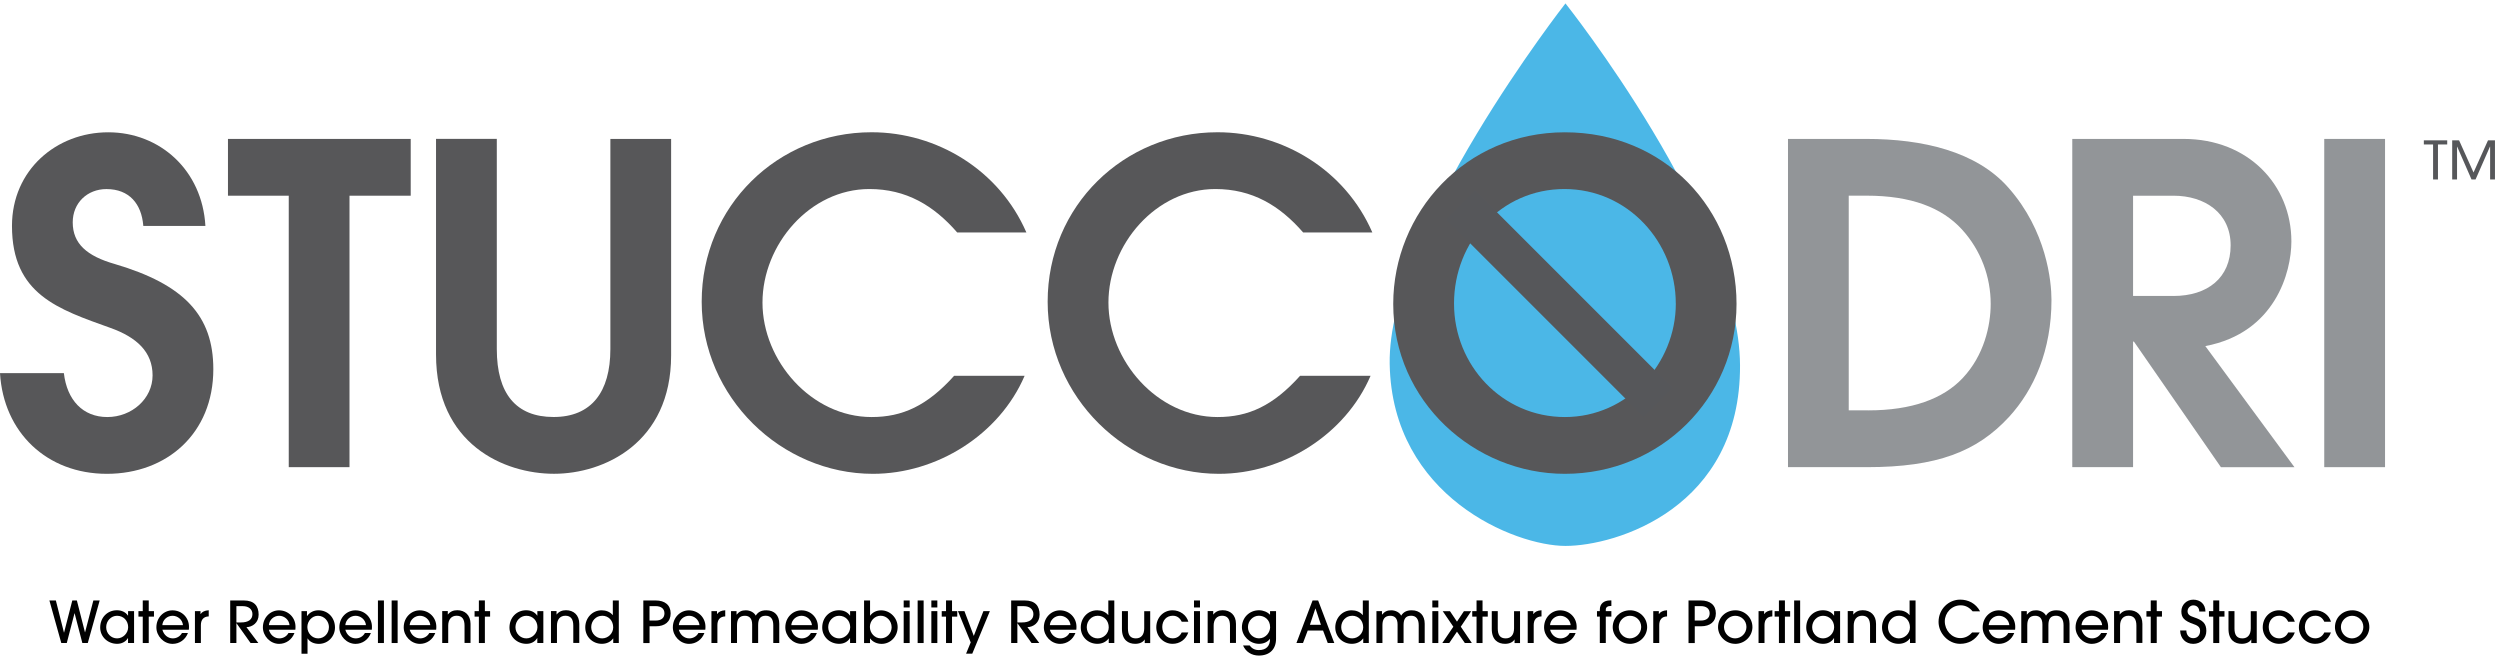 <svg xmlns="http://www.w3.org/2000/svg" width="345" height="91" viewBox="0 0 345 91" fill="none"><path d="M216.035 0.467C216.035 0.467 191.445 31.92 191.777 50.24C192.109 68.561 209.09 75.337 216.035 75.337C222.98 75.337 240.212 70.15 240.124 50.409C240.043 30.669 216.035 0.473 216.035 0.473V0.467Z" fill="#4BB7E7"></path><path d="M19.77 31.169V31.111C19.525 28.171 17.872 26.093 14.688 26.093C12.056 26.093 10.036 27.991 10.036 30.686C10.036 33.626 11.992 35.337 15.852 36.438C25.399 39.255 29.439 43.54 29.439 50.945C29.439 59.823 23.012 65.388 14.746 65.388C6.479 65.388 0.489 59.694 0 51.492H8.814C9.245 55.224 11.445 57.552 14.81 57.552C18.175 57.552 21.056 55.043 21.056 51.801C21.056 48.558 18.85 46.538 15.241 45.251C8.08 42.678 1.653 40.658 1.653 31.175C1.653 23.462 7.777 18.257 14.938 18.257C22.098 18.257 27.914 23.52 28.345 31.175H19.776L19.77 31.169Z" fill="#575759"></path><path d="M39.848 64.468V27.007H31.459V19.171H56.678V27.007H48.231V64.468H39.842H39.848Z" fill="#575759"></path><path d="M84.225 19.171H92.614V49.041C92.614 61.161 83.311 65.382 76.453 65.382C69.596 65.382 60.171 61.342 60.171 48.913V19.165H68.559V48.18C68.559 54.298 71.191 57.546 76.395 57.546C81.6 57.546 84.231 54.117 84.231 48.18V19.165L84.225 19.171Z" fill="#575759"></path><path d="M141.398 51.859C137.911 59.997 129.277 65.388 120.464 65.388C107.854 65.388 96.834 54.863 96.834 41.636C96.834 28.41 107.365 18.251 120.277 18.251C129.277 18.251 137.905 23.456 141.642 32.083H132.095C128.853 28.352 125.057 26.087 119.975 26.087C111.772 26.087 105.223 33.736 105.223 41.758C105.223 49.781 111.959 57.552 120.283 57.552C124.51 57.552 127.933 56.021 131.67 51.859H141.404H141.398Z" fill="#575759"></path><path d="M189.14 51.859C185.653 59.997 177.019 65.388 168.206 65.388C155.596 65.388 144.576 54.863 144.576 41.636C144.576 28.41 155.107 18.251 168.019 18.251C177.019 18.251 185.647 23.456 189.384 32.083H179.837C176.594 28.352 172.799 26.087 167.717 26.087C159.514 26.087 152.965 33.736 152.965 41.758C152.965 49.781 159.701 57.552 168.025 57.552C172.252 57.552 175.675 56.021 179.412 51.859H189.146H189.14Z" fill="#575759"></path><path d="M215.953 65.388C203.53 65.388 192.266 55.474 192.266 41.945C192.266 29.394 202.18 18.257 215.953 18.257C229.727 18.257 239.641 28.91 239.641 41.945C239.641 54.979 229.116 65.388 215.953 65.388ZM231.258 41.881C231.258 33.434 224.645 26.087 215.895 26.087C207.146 26.087 200.655 33.312 200.655 41.881C200.655 50.45 207.326 57.552 215.959 57.552C224.592 57.552 231.264 50.206 231.264 41.881H231.258Z" fill="#575759"></path><path d="M246.743 64.468V19.171H257.577C265.29 19.171 272.759 20.883 277.166 25.907C282.429 31.845 283.104 38.825 283.104 41.392C283.104 48.308 280.717 53.757 277.23 57.552C272.823 62.326 267.316 64.468 257.641 64.468H246.743ZM257.821 56.632C263.818 56.632 268.166 55.043 270.862 52.161C273.801 49.041 274.715 44.937 274.715 41.939C274.715 38.207 273.371 34.534 270.739 31.652C267.986 28.654 263.759 27.001 257.577 27.001H255.126V56.627H257.821V56.632Z" fill="#929598"></path><path d="M306.483 64.468L294.485 47.143H294.363V64.468H285.974V19.171H301.337C310.273 19.171 316.211 25.54 316.211 33.312C316.211 37.538 314.005 45.921 304.335 47.761L316.636 64.474H306.472L306.483 64.468ZM299.934 40.844C304.649 40.844 307.828 38.336 307.828 33.865C307.828 29.394 304.277 27.007 299.934 27.007H294.363V40.839H299.934V40.844Z" fill="#929598"></path><path d="M320.746 64.468V19.171H329.135V64.468H320.746Z" fill="#929598"></path><path d="M230.793 53.506L203.555 26.268L199.562 30.261L226.801 57.499L230.793 53.506Z" fill="#56575A"></path><path d="M335.765 24.766V19.934H334.49V19.363H337.715V19.934H336.44V24.766H335.765ZM343.636 24.766V20.236H343.613L341.627 24.766H341.069L339.095 20.248H339.072V24.766H338.402V19.363H339.351L341.348 23.805L343.345 19.363H344.305V24.766H343.636Z" fill="#56575A"></path><path d="M11.364 88.738L10.298 84.634H10.281L9.215 88.738H8.459L6.817 82.864H7.708L8.825 87.288H8.843L9.978 82.864H10.607L11.724 87.253H11.742L12.883 82.864H13.756L12.114 88.738H11.358H11.364Z" fill="black"></path><path d="M17.668 88.738V88.057H17.651C17.342 88.581 16.783 88.848 16.16 88.848C14.874 88.848 13.826 87.876 13.826 86.607C13.826 85.204 14.833 84.215 16.131 84.215C16.772 84.215 17.313 84.453 17.657 84.954H17.674V84.337H18.501V88.738H17.668ZM17.686 86.549C17.686 85.693 17.069 84.977 16.155 84.977C15.328 84.977 14.653 85.681 14.653 86.549C14.653 87.416 15.328 88.097 16.155 88.097C16.981 88.097 17.686 87.381 17.686 86.549Z" fill="black"></path><path d="M19.7 88.738V85.094H19.106V84.337H19.7V82.858H20.526V84.337H21.248V85.094H20.526V88.738H19.7Z" fill="black"></path><path d="M22.407 86.898C22.599 87.626 23.175 88.097 23.851 88.097C24.369 88.097 24.852 87.83 25.108 87.358H25.935C25.591 88.266 24.77 88.854 23.822 88.854C22.581 88.854 21.58 87.76 21.58 86.584C21.58 85.192 22.628 84.226 23.798 84.226C25.091 84.226 26.08 85.228 26.08 86.491C26.08 86.625 26.08 86.753 26.057 86.904H22.413L22.407 86.898ZM25.248 86.264C25.184 85.519 24.526 84.977 23.816 84.977C23.105 84.977 22.465 85.507 22.401 86.264H25.248Z" fill="black"></path><path d="M26.901 88.738V84.337H27.669V84.733H27.687C27.885 84.442 28.228 84.249 28.805 84.215V85.064C28.089 85.088 27.722 85.524 27.722 86.264V88.732H26.895L26.901 88.738Z" fill="black"></path><path d="M34.58 88.738L32.641 86.013H32.623V88.738H31.768V82.864H33.648C35.063 82.864 35.691 83.609 35.691 84.82C35.691 85.938 34.836 86.526 34.009 86.549L35.651 88.738H34.58ZM33.258 85.897C34.259 85.897 34.836 85.507 34.836 84.744C34.836 84.069 34.294 83.65 33.532 83.65H32.623V85.897H33.258Z" fill="black"></path><path d="M37.106 86.898C37.298 87.626 37.874 88.097 38.55 88.097C39.068 88.097 39.551 87.83 39.807 87.358H40.634C40.29 88.266 39.464 88.854 38.521 88.854C37.281 88.854 36.279 87.76 36.279 86.584C36.279 85.192 37.327 84.226 38.497 84.226C39.79 84.226 40.779 85.228 40.779 86.491C40.779 86.625 40.779 86.753 40.756 86.904H37.112L37.106 86.898ZM39.953 86.264C39.889 85.519 39.231 84.977 38.521 84.977C37.81 84.977 37.17 85.507 37.106 86.264H39.953Z" fill="black"></path><path d="M41.606 90.205V84.337H42.363V85.012H42.38C42.753 84.482 43.318 84.22 43.946 84.22C45.256 84.22 46.228 85.239 46.228 86.596C46.228 87.835 45.268 88.854 44.005 88.854C43.335 88.854 42.741 88.587 42.456 88.109H42.438V90.211H41.612L41.606 90.205ZM45.396 86.549C45.396 85.746 44.761 84.977 43.877 84.977C43.05 84.977 42.415 85.716 42.415 86.531C42.415 87.347 43.05 88.097 43.906 88.097C44.761 88.097 45.39 87.393 45.39 86.549H45.396Z" fill="black"></path><path d="M47.655 86.898C47.847 87.626 48.423 88.097 49.098 88.097C49.616 88.097 50.1 87.83 50.356 87.358H51.182C50.839 88.266 50.012 88.854 49.069 88.854C47.829 88.854 46.828 87.76 46.828 86.584C46.828 85.192 47.876 84.226 49.046 84.226C50.338 84.226 51.328 85.228 51.328 86.491C51.328 86.625 51.328 86.753 51.305 86.904H47.66L47.655 86.898ZM50.501 86.264C50.437 85.519 49.779 84.977 49.069 84.977C48.359 84.977 47.719 85.507 47.655 86.264H50.501Z" fill="black"></path><path d="M52.155 88.738V82.864H52.981V88.738H52.155Z" fill="black"></path><path d="M54.047 88.738V82.864H54.873V88.738H54.047Z" fill="black"></path><path d="M56.538 86.898C56.73 87.626 57.307 88.097 57.982 88.097C58.5 88.097 58.983 87.83 59.239 87.358H60.066C59.722 88.266 58.896 88.854 57.953 88.854C56.713 88.854 55.712 87.76 55.712 86.584C55.712 85.192 56.759 84.226 57.929 84.226C59.222 84.226 60.212 85.228 60.212 86.491C60.212 86.625 60.212 86.753 60.188 86.904H56.544L56.538 86.898ZM59.379 86.264C59.315 85.519 58.657 84.977 57.947 84.977C57.237 84.977 56.596 85.507 56.532 86.264H59.379Z" fill="black"></path><path d="M64.106 88.738V86.339C64.106 85.408 63.739 84.971 63.012 84.971C62.284 84.971 61.853 85.501 61.853 86.328V88.732H61.026V84.331H61.795V84.797H61.812C62.138 84.377 62.593 84.209 63.099 84.209C64.153 84.209 64.933 84.878 64.933 86.089V88.726H64.106V88.738Z" fill="black"></path><path d="M66.085 88.738V85.094H65.492V84.337H66.085V82.858H66.912V84.337H67.634V85.094H66.912V88.738H66.085Z" fill="black"></path><path d="M74.148 88.738V88.057H74.131C73.822 88.581 73.263 88.848 72.64 88.848C71.354 88.848 70.306 87.876 70.306 86.607C70.306 85.204 71.313 84.215 72.611 84.215C73.252 84.215 73.793 84.453 74.136 84.954H74.154V84.337H74.981V88.738H74.148ZM74.166 86.549C74.166 85.693 73.549 84.977 72.635 84.977C71.808 84.977 71.133 85.681 71.133 86.549C71.133 87.416 71.808 88.097 72.635 88.097C73.461 88.097 74.166 87.381 74.166 86.549Z" fill="black"></path><path d="M79.114 88.738V86.339C79.114 85.408 78.747 84.971 78.019 84.971C77.292 84.971 76.861 85.501 76.861 86.328V88.732H76.034V84.331H76.803V84.797H76.82C77.146 84.377 77.6 84.209 78.107 84.209C79.16 84.209 79.941 84.878 79.941 86.089V88.726H79.114V88.738Z" fill="black"></path><path d="M84.627 88.738V88.109H84.609C84.266 88.587 83.695 88.848 83.055 88.848C81.774 88.848 80.767 87.876 80.767 86.584C80.767 85.291 81.722 84.22 83.032 84.22C83.626 84.22 84.19 84.436 84.551 84.878H84.569V82.864H85.395V88.738H84.627ZM83.09 84.977C82.246 84.977 81.588 85.681 81.588 86.549C81.588 87.416 82.263 88.097 83.09 88.097C83.916 88.097 84.621 87.416 84.621 86.578C84.621 85.681 84.016 84.971 83.09 84.971V84.977Z" fill="black"></path><path d="M88.778 88.738V82.864H90.483C91.746 82.864 92.55 83.493 92.55 84.645C92.55 85.798 91.764 86.427 90.495 86.427H89.639V88.744H88.783L88.778 88.738ZM90.489 85.635C91.246 85.635 91.694 85.28 91.694 84.639C91.694 83.999 91.228 83.644 90.477 83.644H89.633V85.629H90.483L90.489 85.635Z" fill="black"></path><path d="M93.679 86.898C93.871 87.626 94.448 88.097 95.123 88.097C95.641 88.097 96.124 87.83 96.38 87.358H97.207C96.864 88.266 96.043 88.854 95.094 88.854C93.854 88.854 92.853 87.76 92.853 86.584C92.853 85.192 93.9 84.226 95.07 84.226C96.363 84.226 97.353 85.228 97.353 86.491C97.353 86.625 97.353 86.753 97.329 86.904H93.685L93.679 86.898ZM96.526 86.264C96.462 85.519 95.804 84.977 95.094 84.977C94.384 84.977 93.743 85.507 93.679 86.264H96.526Z" fill="black"></path><path d="M98.179 88.738V84.337H98.948V84.733H98.965C99.163 84.442 99.507 84.249 100.083 84.215V85.064C99.367 85.088 99 85.524 99 86.264V88.732H98.173L98.179 88.738Z" fill="black"></path><path d="M106.713 88.738V86.275C106.713 85.443 106.364 84.971 105.671 84.971C104.944 84.971 104.624 85.379 104.624 86.258V88.738H103.797V86.182C103.797 85.315 103.389 84.977 102.796 84.977C102.062 84.977 101.707 85.408 101.707 86.269V88.738H100.88V84.337H101.643V84.814H101.66C102.016 84.395 102.353 84.22 102.924 84.22C103.494 84.22 104.065 84.5 104.292 84.96C104.612 84.459 105.049 84.22 105.747 84.22C106.888 84.22 107.54 84.936 107.54 86.072V88.738H106.713Z" fill="black"></path><path d="M109.199 86.898C109.391 87.626 109.968 88.097 110.643 88.097C111.161 88.097 111.644 87.83 111.9 87.358H112.727C112.384 88.266 111.557 88.854 110.614 88.854C109.374 88.854 108.373 87.76 108.373 86.584C108.373 85.192 109.42 84.226 110.591 84.226C111.883 84.226 112.873 85.228 112.873 86.491C112.873 86.625 112.873 86.753 112.849 86.904H109.205L109.199 86.898ZM112.046 86.264C111.982 85.519 111.324 84.977 110.614 84.977C109.904 84.977 109.263 85.507 109.199 86.264H112.046Z" fill="black"></path><path d="M117.309 88.738V88.057H117.291C116.983 88.581 116.424 88.848 115.801 88.848C114.514 88.848 113.466 87.876 113.466 86.607C113.466 85.204 114.473 84.215 115.772 84.215C116.412 84.215 116.953 84.453 117.297 84.954H117.314V84.337H118.141V88.738H117.309ZM117.326 86.549C117.326 85.693 116.709 84.977 115.795 84.977C114.968 84.977 114.293 85.681 114.293 86.549C114.293 87.416 114.968 88.097 115.795 88.097C116.622 88.097 117.326 87.381 117.326 86.549Z" fill="black"></path><path d="M119.241 88.738V82.864H120.068V84.954H120.085C120.44 84.471 120.999 84.226 121.593 84.226C122.839 84.226 123.875 85.274 123.875 86.543C123.875 87.812 122.909 88.854 121.669 88.854C121.034 88.854 120.446 88.598 120.08 88.109H120.062V88.744H119.247L119.241 88.738ZM123.043 86.537C123.043 85.705 122.385 84.971 121.535 84.971C120.685 84.971 120.045 85.687 120.045 86.52C120.045 87.352 120.702 88.092 121.547 88.092C122.391 88.092 123.049 87.393 123.049 86.537H123.043Z" fill="black"></path><path d="M124.708 83.83V82.864H125.534V83.83H124.708ZM124.708 88.738V84.337H125.534V88.738H124.708Z" fill="black"></path><path d="M126.635 88.738V82.864H127.461V88.738H126.635Z" fill="black"></path><path d="M128.527 83.83V82.864H129.353V83.83H128.527ZM128.527 88.738V84.337H129.353V88.738H128.527Z" fill="black"></path><path d="M130.552 88.738V85.094H129.959V84.337H130.552V82.858H131.379V84.337H132.101V85.094H131.379V88.738H130.552Z" fill="black"></path><path d="M133.318 90.205L133.958 88.65L132.2 84.337H133.091L134.383 87.754L135.71 84.337H136.601L134.173 90.205H133.318Z" fill="black"></path><path d="M142.353 88.738L140.414 86.013H140.396V88.738H139.541V82.864H141.421C142.836 82.864 143.464 83.609 143.464 84.82C143.464 85.938 142.609 86.526 141.782 86.549L143.424 88.738H142.353ZM141.031 85.897C142.032 85.897 142.609 85.507 142.609 84.744C142.609 84.069 142.067 83.65 141.305 83.65H140.396V85.897H141.031Z" fill="black"></path><path d="M144.879 86.898C145.071 87.626 145.647 88.097 146.323 88.097C146.841 88.097 147.324 87.83 147.58 87.358H148.407C148.063 88.266 147.237 88.854 146.294 88.854C145.054 88.854 144.052 87.76 144.052 86.584C144.052 85.192 145.1 84.226 146.27 84.226C147.563 84.226 148.552 85.228 148.552 86.491C148.552 86.625 148.552 86.753 148.529 86.904H144.885L144.879 86.898ZM147.726 86.264C147.662 85.519 147.004 84.977 146.294 84.977C145.583 84.977 144.943 85.507 144.879 86.264H147.726Z" fill="black"></path><path d="M153.006 88.738V88.109H152.988C152.645 88.587 152.074 88.848 151.434 88.848C150.153 88.848 149.146 87.876 149.146 86.584C149.146 85.291 150.101 84.22 151.411 84.22C152.005 84.22 152.569 84.436 152.93 84.878H152.948V82.864H153.774V88.738H153.006ZM151.475 84.977C150.631 84.977 149.973 85.681 149.973 86.549C149.973 87.416 150.648 88.097 151.475 88.097C152.301 88.097 153.006 87.416 153.006 86.578C153.006 85.681 152.4 84.971 151.475 84.971V84.977Z" fill="black"></path><path d="M157.972 88.26H157.954C157.739 88.633 157.238 88.848 156.662 88.848C155.719 88.848 154.828 88.342 154.828 86.793V84.337H155.655V86.729C155.655 87.649 155.998 88.097 156.749 88.097C157.5 88.097 157.902 87.568 157.902 86.718V84.343H158.728V88.744H157.972V88.26Z" fill="black"></path><path d="M163.985 87.282C163.636 88.278 162.792 88.848 161.82 88.848C160.556 88.848 159.567 87.83 159.567 86.578C159.567 85.251 160.527 84.22 161.814 84.22C162.815 84.22 163.729 84.849 163.991 85.798H163.077C162.832 85.28 162.437 84.971 161.837 84.971C160.97 84.971 160.393 85.629 160.393 86.526C160.393 87.422 160.987 88.092 161.825 88.092C162.39 88.092 162.844 87.789 163.071 87.282H163.991H163.985Z" fill="black"></path><path d="M164.771 83.83V82.864H165.598V83.83H164.771ZM164.771 88.738V84.337H165.598V88.738H164.771Z" fill="black"></path><path d="M169.737 88.738V86.339C169.737 85.408 169.37 84.971 168.642 84.971C167.915 84.971 167.484 85.501 167.484 86.328V88.732H166.657V84.331H167.426V84.797H167.443C167.769 84.377 168.223 84.209 168.73 84.209C169.783 84.209 170.563 84.878 170.563 86.089V88.726H169.737V88.738Z" fill="black"></path><path d="M175.255 88.156C174.912 88.616 174.365 88.848 173.736 88.848C172.473 88.848 171.384 87.76 171.384 86.566C171.384 85.239 172.415 84.215 173.742 84.215C174.312 84.215 174.918 84.453 175.267 84.843V84.337H176.094V88.156C176.094 89.588 175.215 90.467 173.719 90.467C172.712 90.467 171.914 89.937 171.541 89.076H172.461C172.77 89.512 173.183 89.71 173.724 89.71C174.732 89.71 175.267 89.163 175.267 88.156H175.25H175.255ZM175.273 86.537C175.273 85.507 174.487 84.971 173.724 84.971C172.909 84.971 172.217 85.676 172.217 86.537C172.217 87.399 172.915 88.092 173.736 88.092C174.697 88.092 175.279 87.248 175.279 86.537H175.273Z" fill="black"></path><path d="M183.231 88.738L182.579 87.009H180.466L179.814 88.738H178.906L181.135 82.864H181.904L184.133 88.738H183.219H183.231ZM181.519 83.976L180.768 86.223H182.288L181.543 83.976H181.519Z" fill="black"></path><path d="M188.127 88.738V88.109H188.109C187.766 88.587 187.195 88.848 186.555 88.848C185.274 88.848 184.267 87.876 184.267 86.584C184.267 85.291 185.222 84.22 186.532 84.22C187.125 84.22 187.69 84.436 188.051 84.878H188.069V82.864H188.895V88.738H188.127ZM186.59 84.977C185.746 84.977 185.088 85.681 185.088 86.549C185.088 87.416 185.763 88.097 186.59 88.097C187.417 88.097 188.121 87.416 188.121 86.578C188.121 85.681 187.516 84.971 186.59 84.971V84.977Z" fill="black"></path><path d="M195.782 88.738V86.275C195.782 85.443 195.433 84.971 194.74 84.971C194.006 84.971 193.692 85.379 193.692 86.258V88.738H192.865V86.182C192.865 85.315 192.458 84.977 191.864 84.977C191.136 84.977 190.776 85.408 190.776 86.269V88.738H189.949V84.337H190.712V84.814H190.729C191.084 84.395 191.422 84.22 191.992 84.22C192.563 84.22 193.133 84.5 193.36 84.96C193.68 84.459 194.117 84.22 194.816 84.22C195.957 84.22 196.609 84.936 196.609 86.072V88.738H195.782Z" fill="black"></path><path d="M197.662 83.83V82.864H198.489V83.83H197.662ZM197.662 88.738V84.337H198.489V88.738H197.662Z" fill="black"></path><path d="M202.151 88.738L201.062 87.172L199.997 88.738H199.036L200.561 86.485L199.094 84.343H200.096L201.062 85.786L202.023 84.343H203.024L201.586 86.485L203.117 88.738H202.151Z" fill="black"></path><path d="M203.763 88.738V85.094H203.169V84.337H203.763V82.858H204.59V84.337H205.312V85.094H204.59V88.738H203.763Z" fill="black"></path><path d="M209.008 88.26H208.991C208.776 88.633 208.275 88.848 207.699 88.848C206.755 88.848 205.865 88.342 205.865 86.793V84.337H206.691V86.729C206.691 87.649 207.035 88.097 207.786 88.097C208.537 88.097 208.939 87.568 208.939 86.718V84.343H209.765V88.744H209.008V88.26Z" fill="black"></path><path d="M210.825 88.738V84.337H211.593V84.733H211.611C211.809 84.442 212.152 84.249 212.728 84.215V85.064C212.012 85.088 211.651 85.524 211.651 86.264V88.732H210.825V88.738Z" fill="black"></path><path d="M213.91 86.898C214.102 87.626 214.678 88.097 215.354 88.097C215.872 88.097 216.355 87.83 216.611 87.358H217.438C217.094 88.266 216.268 88.854 215.325 88.854C214.085 88.854 213.083 87.76 213.083 86.584C213.083 85.192 214.131 84.226 215.296 84.226C216.588 84.226 217.578 85.228 217.578 86.491C217.578 86.625 217.578 86.753 217.554 86.904H213.91V86.898ZM216.751 86.264C216.687 85.519 216.029 84.977 215.319 84.977C214.609 84.977 213.968 85.507 213.904 86.264H216.751Z" fill="black"></path><path d="M220.774 88.738V85.094H220.384V84.337H220.774V84.139C220.774 83.295 221.367 82.858 222.188 82.858H222.369V83.615C221.827 83.615 221.6 83.807 221.6 84.133V84.337H222.369V85.094H221.6V88.738H220.774Z" fill="black"></path><path d="M224.901 88.848C223.661 88.848 222.555 87.795 222.555 86.555C222.555 85.21 223.609 84.22 224.959 84.22C226.176 84.22 227.317 85.175 227.305 86.572C227.288 87.748 226.304 88.854 224.901 88.854V88.848ZM224.924 84.977C224.098 84.977 223.387 85.676 223.387 86.531C223.387 87.387 224.08 88.097 224.913 88.097C225.745 88.097 226.484 87.416 226.484 86.526C226.484 85.635 225.792 84.977 224.93 84.977H224.924Z" fill="black"></path><path d="M228.149 88.738V84.337H228.918V84.733H228.935C229.133 84.442 229.477 84.249 230.053 84.215V85.064C229.337 85.088 228.976 85.524 228.976 86.264V88.732H228.149V88.738Z" fill="black"></path><path d="M233.016 88.738V82.864H234.722C235.985 82.864 236.788 83.493 236.788 84.645C236.788 85.798 236.003 86.427 234.733 86.427H233.878V88.744H233.022L233.016 88.738ZM234.728 85.635C235.479 85.635 235.933 85.28 235.933 84.639C235.933 83.999 235.467 83.644 234.716 83.644H233.872V85.629H234.722L234.728 85.635Z" fill="black"></path><path d="M239.431 88.848C238.191 88.848 237.091 87.795 237.091 86.555C237.091 85.21 238.145 84.22 239.495 84.22C240.712 84.22 241.853 85.175 241.836 86.572C241.818 87.748 240.834 88.854 239.431 88.854V88.848ZM239.455 84.977C238.628 84.977 237.912 85.676 237.912 86.531C237.912 87.387 238.605 88.097 239.437 88.097C240.27 88.097 241.009 87.416 241.009 86.526C241.009 85.635 240.316 84.977 239.455 84.977Z" fill="black"></path><path d="M242.68 88.738V84.337H243.448V84.733H243.466C243.664 84.442 244.007 84.249 244.583 84.215V85.064C243.867 85.088 243.501 85.524 243.501 86.264V88.732H242.674L242.68 88.738Z" fill="black"></path><path d="M245.492 88.738V85.094H244.898V84.337H245.492V82.858H246.318V84.337H247.04V85.094H246.318V88.738H245.492Z" fill="black"></path><path d="M247.593 88.738V82.864H248.42V88.738H247.593Z" fill="black"></path><path d="M253.1 88.738V88.057H253.083C252.774 88.581 252.215 88.848 251.592 88.848C250.306 88.848 249.258 87.876 249.258 86.607C249.258 85.204 250.265 84.215 251.563 84.215C252.21 84.215 252.745 84.453 253.089 84.954H253.106V84.337H253.933V88.738H253.1ZM253.112 86.549C253.112 85.693 252.495 84.977 251.581 84.977C250.754 84.977 250.079 85.681 250.079 86.549C250.079 87.416 250.754 88.097 251.581 88.097C252.407 88.097 253.112 87.381 253.112 86.549Z" fill="black"></path><path d="M258.066 88.738V86.339C258.066 85.408 257.699 84.971 256.972 84.971C256.244 84.971 255.813 85.501 255.813 86.328V88.732H254.986V84.331H255.755V84.797H255.772C256.098 84.377 256.552 84.209 257.059 84.209C258.113 84.209 258.893 84.878 258.893 86.089V88.726H258.066V88.738Z" fill="black"></path><path d="M263.579 88.738V88.109H263.561C263.218 88.587 262.647 88.848 262.007 88.848C260.726 88.848 259.719 87.876 259.719 86.584C259.719 85.291 260.674 84.22 261.984 84.22C262.578 84.22 263.142 84.436 263.503 84.878H263.521V82.864H264.347V88.738H263.579ZM262.042 84.977C261.198 84.977 260.54 85.681 260.54 86.549C260.54 87.416 261.215 88.097 262.042 88.097C262.869 88.097 263.573 87.416 263.573 86.578C263.573 85.681 262.968 84.971 262.042 84.971V84.977Z" fill="black"></path><path d="M273.202 87.282C272.608 88.307 271.659 88.848 270.489 88.848C268.859 88.848 267.52 87.387 267.52 85.821C267.52 84.052 268.917 82.748 270.501 82.748C271.613 82.748 272.655 83.254 273.248 84.36H272.218C271.776 83.842 271.257 83.533 270.565 83.533C269.331 83.533 268.382 84.576 268.382 85.74C268.382 86.968 269.313 88.057 270.518 88.057C271.129 88.057 271.677 87.818 272.154 87.277H273.208L273.202 87.282Z" fill="black"></path><path d="M274.442 86.898C274.634 87.626 275.21 88.097 275.885 88.097C276.404 88.097 276.887 87.83 277.137 87.358H277.964C277.62 88.266 276.794 88.854 275.851 88.854C274.611 88.854 273.609 87.76 273.609 86.584C273.609 85.192 274.657 84.226 275.827 84.226C277.12 84.226 278.103 85.228 278.103 86.491C278.103 86.625 278.103 86.753 278.08 86.904H274.436L274.442 86.898ZM277.288 86.264C277.224 85.519 276.567 84.977 275.856 84.977C275.146 84.977 274.506 85.507 274.442 86.264H277.288Z" fill="black"></path><path d="M284.769 88.738V86.275C284.769 85.443 284.42 84.971 283.727 84.971C282.999 84.971 282.679 85.379 282.679 86.258V88.738H281.853V86.182C281.853 85.315 281.445 84.977 280.851 84.977C280.118 84.977 279.763 85.408 279.763 86.269V88.738H278.936V84.337H279.699V84.814H279.716C280.071 84.395 280.409 84.22 280.979 84.22C281.55 84.22 282.12 84.5 282.347 84.96C282.662 84.459 283.104 84.22 283.803 84.22C284.944 84.22 285.596 84.936 285.596 86.072V88.738H284.769Z" fill="black"></path><path d="M287.255 86.898C287.447 87.626 288.023 88.097 288.699 88.097C289.217 88.097 289.7 87.83 289.956 87.358H290.783C290.439 88.266 289.613 88.854 288.669 88.854C287.429 88.854 286.428 87.76 286.428 86.584C286.428 85.192 287.476 84.226 288.64 84.226C289.933 84.226 290.922 85.228 290.922 86.491C290.922 86.625 290.922 86.753 290.899 86.904H287.255V86.898ZM290.096 86.264C290.032 85.519 289.374 84.977 288.664 84.977C287.953 84.977 287.313 85.507 287.249 86.264H290.096Z" fill="black"></path><path d="M294.823 88.738V86.339C294.823 85.408 294.456 84.971 293.728 84.971C293.001 84.971 292.57 85.501 292.57 86.328V88.732H291.743V84.331H292.512V84.797H292.529C292.855 84.377 293.309 84.209 293.816 84.209C294.869 84.209 295.649 84.878 295.649 86.089V88.726H294.823V88.738Z" fill="black"></path><path d="M296.802 88.738V85.094H296.208V84.337H296.802V82.858H297.629V84.337H298.351V85.094H297.629V88.738H296.802Z" fill="black"></path><path d="M303.497 84.389C303.497 83.859 303.153 83.539 302.67 83.539C302.257 83.539 301.884 83.912 301.884 84.343C301.884 84.773 302.164 84.995 302.734 85.175C304.003 85.583 304.475 86.054 304.475 87.073C304.475 88.092 303.712 88.854 302.67 88.854C301.628 88.854 300.877 88.109 300.86 87.003H301.715C301.721 87.638 302.094 88.068 302.67 88.068C303.246 88.068 303.613 87.655 303.613 87.073C303.613 86.642 303.421 86.374 302.798 86.159C301.343 85.664 301.028 85.192 301.028 84.354C301.028 83.458 301.768 82.753 302.67 82.753C303.636 82.753 304.341 83.365 304.352 84.389H303.497Z" fill="black"></path><path d="M305.429 88.738V85.094H304.836V84.337H305.429V82.858H306.256V84.337H306.978V85.094H306.256V88.738H305.429Z" fill="black"></path><path d="M310.675 88.738V88.26H310.657C310.442 88.633 309.941 88.848 309.365 88.848C308.422 88.848 307.531 88.342 307.531 86.793V84.337H308.358V86.729C308.358 87.649 308.701 88.097 309.452 88.097C310.203 88.097 310.605 87.568 310.605 86.718V84.343H311.431V88.744H310.68L310.675 88.738Z" fill="black"></path><path d="M316.682 87.282C316.333 88.278 315.495 88.848 314.517 88.848C313.254 88.848 312.258 87.83 312.258 86.578C312.258 85.251 313.219 84.22 314.505 84.22C315.506 84.22 316.42 84.849 316.682 85.798H315.768C315.524 85.28 315.128 84.971 314.528 84.971C313.661 84.971 313.085 85.629 313.085 86.526C313.085 87.422 313.678 88.092 314.517 88.092C315.081 88.092 315.536 87.789 315.763 87.282H316.682Z" fill="black"></path><path d="M321.666 87.282C321.316 88.278 320.472 88.848 319.5 88.848C318.237 88.848 317.247 87.83 317.247 86.578C317.247 85.251 318.208 84.22 319.494 84.22C320.495 84.22 321.409 84.849 321.671 85.798H320.757C320.513 85.28 320.111 84.971 319.517 84.971C318.65 84.971 318.074 85.629 318.074 86.526C318.074 87.422 318.668 88.092 319.506 88.092C320.07 88.092 320.525 87.789 320.752 87.282H321.671H321.666Z" fill="black"></path><path d="M324.565 88.848C323.325 88.848 322.224 87.795 322.224 86.555C322.224 85.21 323.278 84.22 324.629 84.22C325.845 84.22 326.986 85.175 326.969 86.572C326.951 87.748 325.968 88.854 324.565 88.854V88.848ZM324.588 84.977C323.761 84.977 323.045 85.676 323.045 86.531C323.045 87.387 323.738 88.097 324.57 88.097C325.403 88.097 326.142 87.416 326.142 86.526C326.142 85.635 325.45 84.977 324.588 84.977Z" fill="black"></path></svg>